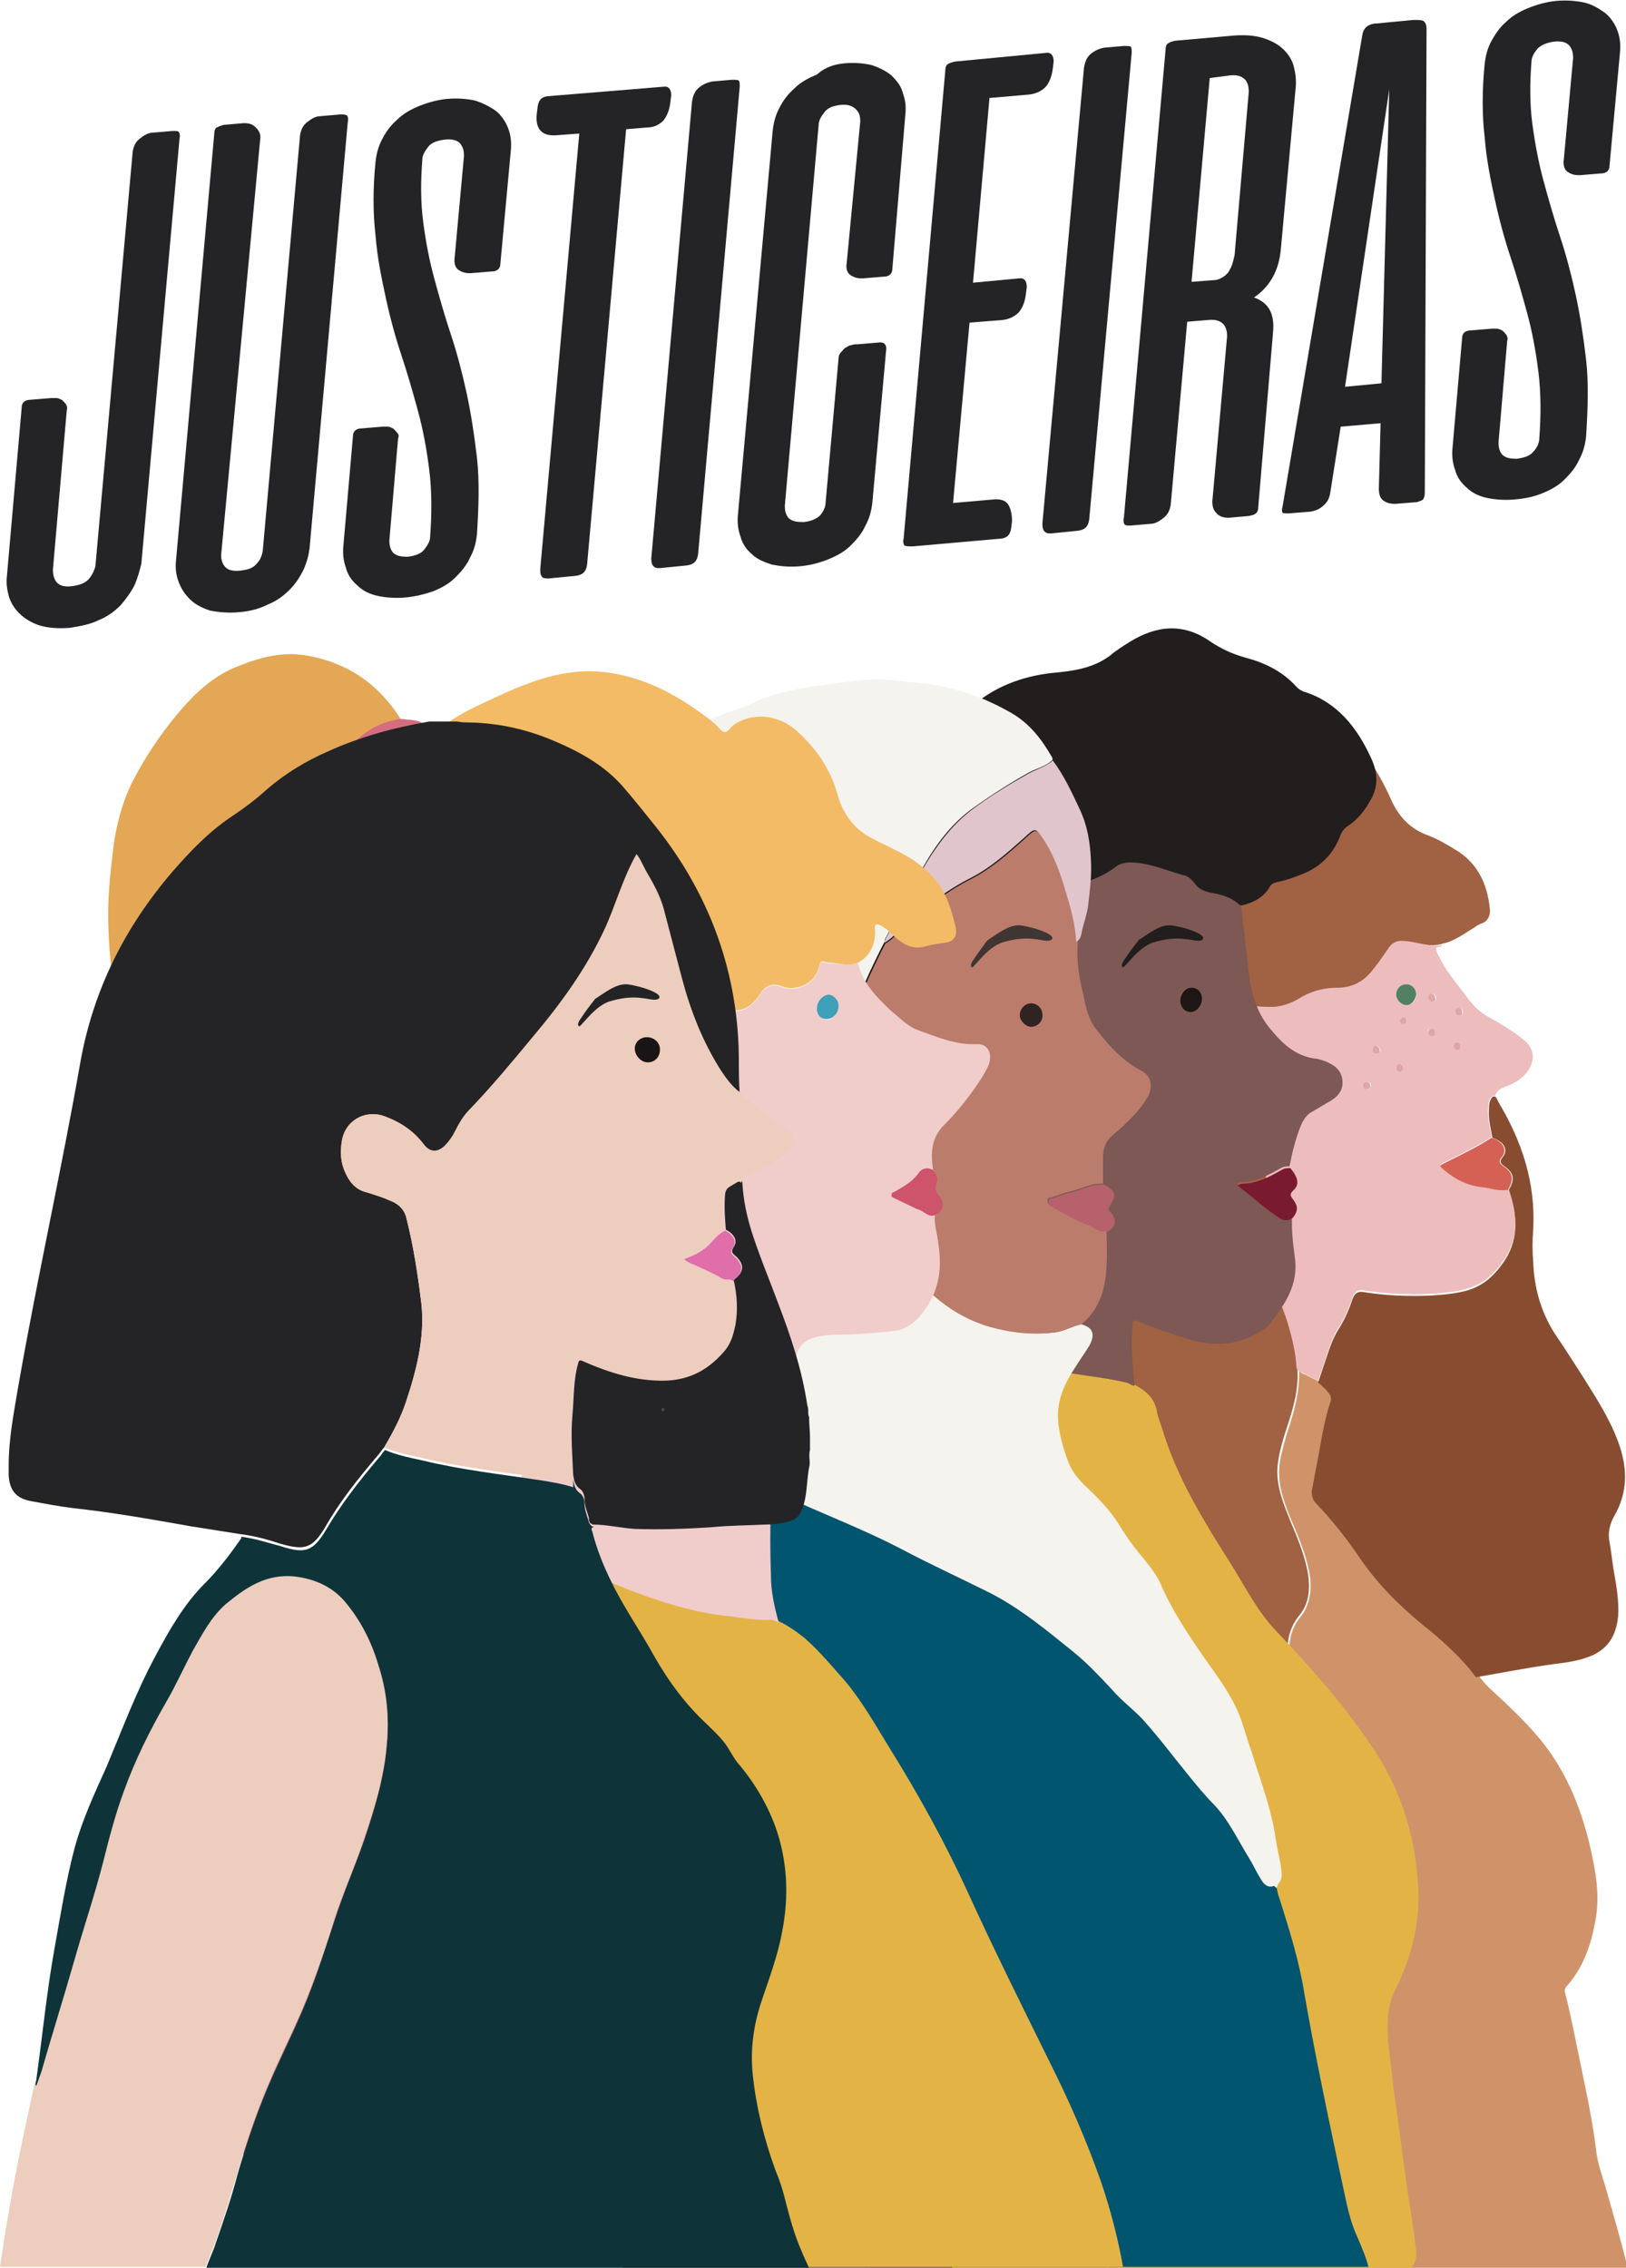 <svg xmlns="http://www.w3.org/2000/svg" xmlns:xlink="http://www.w3.org/1999/xlink" id="Layer_1" x="0px" y="0px" viewBox="0 0 187.5 261.5" style="enable-background:new 0 0 187.5 261.5;" xml:space="preserve">
<style type="text/css">
	.st0{fill:#A16143;}
	.st1{fill:#D09369;}
	.st2{fill:#DDA075;}
	.st3{fill:#884D31;}
	.st4{fill:#EDBCBD;}
	.st5{fill:#D4729B;}
	.st6{fill:#D37299;}
	.st7{fill:#D56155;}
	.st8{fill:#528162;}
	.st9{fill:#DFA4A7;}
	.st10{fill:#DEA5A6;}
	.st11{fill:#DFA6A7;}
	.st12{fill:#DFA7A8;}
	.st13{fill:#E3B445;}
	.st14{fill:#7D5854;}
	.st15{fill:#211E1D;}
	.st16{fill:#D79A4E;}
	.st17{fill:#7A1A30;}
	.st18{fill:#E19AAA;}
	.st19{fill:#947170;}
	.st20{fill:#1D1615;}
	.st21{fill:#02556F;}
	.st22{fill:#F4F3EE;}
	.st23{fill:#BB7C6C;}
	.st24{fill:#E1C5CD;}
	.st25{fill:#B6616B;}
	.st26{fill:#302422;}
	.st27{fill:#3F3532;}
	.st28{fill:#F3BB66;}
	.st29{fill:#F0CCCB;}
	.st30{fill:#E3A756;}
	.st31{fill:#C47580;}
	.st32{fill:#D66C7F;}
	.st33{fill:#CE546B;}
	.st34{fill:#3EA0B9;}
	.st35{fill:#0E3439;}
	.st36{fill:#242426;}
	.st37{fill:#EDCDBD;}
	.st38{fill:#E06EAA;}
	.st39{fill:#44403F;}
	.st40{fill:#191516;}
</style>
<g>
	<g>
		<path class="st0" d="M162,108.6c-0.9-0.1-1.5,0.3-1.9,1c-0.7,1-1.3,1.9-2.1,2.8c-1,1.1-2.3,1.6-3.7,1.6c-1.4,0-2.7,0.3-4,1    c-1.1,0.7-2.3,1.2-3.5,1.2c-0.7,0-1.4,0-2.1-0.1c-0.5-0.1-0.5,0.1-0.6,0.5c-0.7,3.6-0.8,7.2,0.4,10.8c0.9,2.8,1.4,5.7,1.6,8.6    c0.1,1.9-0.1,3.7-0.7,5.4c-0.5,1.6-0.3,3.1,0.4,4.6c1,2.2,2.1,4.4,2.8,6.7c0.5,1.7,0.9,3.3,1,5.1l0,0c0.2,2.6-0.6,5-1.4,7.4    c-0.4,1.3-0.8,2.7-0.9,4.1c-0.1,2.2,0.7,4.1,1.5,6.1c0.8,1.9,1.6,3.8,2,5.9c0.3,1.8,0.2,3.6-1,5c-1.5,1.9-1.5,3.9-1.1,6    c0.2,0.9,0.4,1.7,0.2,2.6c-0.3,1.9-1.6,3-3.4,2.7c-1.1-0.2-2.1-0.4-3.1-0.9c-0.8-0.4-1.6-0.5-2.5-0.6c-1.5-0.3-2.9-0.9-4.3-1.7    c-0.4-0.2-0.8-0.4-1.2-0.1c-2.8,0.9-5.5,0.4-8.1-0.7c-1.9-0.8-3.9-1.1-5.8-1.1c-1.6,0-3.2,0.4-4.8,0.8l0,0c-0.7,0.1-1.3,0.2-2,0.3    v0c-4.7,0.8-8.9-0.2-12.8-3.1c-1.4-1-2.8-2-4.2-3c-2.3-1.6-4.8-2.3-7.5-2c-1.1,0.1-2.2,0.2-3.3,0.2c-1.6,0-2.7-1-2.9-2.6    c-0.4-2.9,0-5.6,1.2-8.2c0.8-1.8,2-3.4,3.2-4.9c1.2-1.6,1.7-3.5,1.8-5.5c0-1.8,0.1-3.6,0.1-5.4c0.1-2.5,0.5-4.8,1.8-7    c0.9-1.6,2-3,3.2-4.4c2.5-2.9,4.7-5.9,5.7-9.7c0.8-2.8,1-5.7,1.3-8.7c0.3-3.7,1.4-7.1,3.8-10c1-1.1,2-2.2,3.1-3.2    c0.3-0.3,0.5-0.6,0.5-1c0.1-1.1,0.3-2.3,0.5-3.4c0.7-4,1.9-7.8,2.9-11.7c0.5-1.8,1.3-3.4,2.3-5c1.9-3,4.3-5.6,7.3-7.5    c3.8-2.6,7.5-5.5,12.2-6.3c3.2-0.6,6.4-1.2,9.7-1.4c2.9-0.1,5.5,0.5,8,1.7c2.8,1.3,4.7,3.7,6.4,6.3c1,1.5,1.8,3,2.5,4.6    c0.9,1.9,2.2,3.2,4.1,3.9c1.1,0.4,2.1,1,3.1,1.6c2.6,1.5,3.8,3.9,4.1,6.9c0.1,0.8-0.3,1.5-1,1.7c-0.2,0.1-0.5,0.2-0.7,0.4    c-1.2,0.7-2.3,1.6-3.7,1.9h0C164.9,109.3,163.5,108.7,162,108.6"></path>
		<path class="st1" d="M127.8,261.5c0.9-4,1-6.9,1.8-10.9c0.4-2.3,0.7-4.7,0.9-7.1c0.2-2.1,0.6-4.1,0.8-6.2c0.3-3,0.8-5.9,1.4-8.9    c0.2-0.8,0.3-1.6,0.6-2.3c0.8-2.5,1.4-5,2-7.5c0.6-2.5,0.9-5,1.1-7.6c0.2-2.8,0.4-5.5,0.3-8.3c-0.1-2.7-0.5-5.3-1.6-7.8    c-0.1-0.3-0.2-0.5-0.5-0.5c0.4-0.3,0.8-0.2,1.2,0.1c1.4,0.8,2.8,1.4,4.3,1.7c0.8,0.2,1.7,0.2,2.5,0.6c1,0.5,2,0.7,3.1,0.9    c1.8,0.3,3.1-0.7,3.4-2.7c0.2-0.9-0.1-1.8-0.2-2.6c-0.4-2.2-0.4-4.2,1.1-6c1.1-1.4,1.3-3.2,1-5c-0.4-2.1-1.2-4-2-5.9    c-0.8-1.9-1.6-3.9-1.5-6.1c0.1-1.4,0.5-2.7,0.9-4.1c0.8-2.4,1.5-4.8,1.4-7.4c0.1,0.4,0.4,0.5,0.7,0.6c0.6,0.3,1.2,0.6,1.8,0.9    c0.4,0.4,0.7,0.7,1.1,1.1c0.3,0.3,0.5,0.8,0.3,1.2c-0.8,2.4-1.2,4.9-1.6,7.4c-0.2,0.9-0.3,1.7-0.5,2.6c-0.1,0.7,0,1.2,0.5,1.7    c1.8,1.8,3.5,3.9,4.9,6.1c2.1,3,4.6,5.6,7.4,7.9c1.9,1.6,3.7,3.2,5.4,5.1c0.2,0.3,0.4,0.5,0.7,0.7l0,0c0.7,1,1.6,1.8,2.5,2.6    c2.1,2,4.2,4,5.9,6.5c2.2,3.2,3.6,6.9,4.5,10.8c0.6,2.7,1.1,5.4,0.6,8.2c-0.5,2.9-1.4,5.6-3.4,7.8c-0.2,0.3-0.2,0.5-0.1,0.8    c0.7,2.7,1.2,5.5,1.8,8.3c0.7,3.4,1.4,6.7,1.8,10.1c0.2,1.4,0.7,2.7,1.1,4.1c0.9,3.2,1.7,5.9,2.5,9.1H127.8    C127.9,261,127.7,262.1,127.8,261.5"></path>
		<path class="st2" d="M113,197.2c0.6-0.9,1.1-1.7,1.7-2.6c0.3-0.4,0.7-0.9,1.1-1.2v0v0c1.6-0.5,3.2-0.8,4.8-0.8c2,0,4,0.3,5.8,1.1    c2.6,1,5.3,1.5,8.1,0.7c0.3,0,0.4,0.3,0.5,0.5c1,2.5,1.5,5.1,1.6,7.8c0.1,2.8,0,5.5-0.3,8.3c-0.2,2.6-0.6,5.1-1.1,7.6    c-0.6,2.5-1.2,5-2,7.5c-0.2,0.8-0.4,1.6-0.6,2.3c-0.6,2.9-1.2,5.9-1.4,8.9c-0.2,2.1-0.6,4.1-0.8,6.2c-0.2,2.4-0.5,4.8-0.9,7.1    c-0.8,4-0.9,6.9-1.8,10.9c-0.1,0.6,0.1-0.6,0,0h-27.3c0-0.4,0,0.4,0,0c0.1-1.2-0.7-1-0.6-2.2c0.2-1.8,0.3-3.5,0.4-5.3    c0.2-1.1,0.4-2.1,0.6-3.2c0.4-3.1,0.9-6.2,1.2-9.3c0.2-2.1,0.4-4.2,0.6-6.3c0.1-1,0.3-2.1,0.4-3.1c0-0.3,0.1-0.6-0.1-0.9    c0-0.1,0-0.2,0-0.3c0.6-3.2,1.2-6.4,1.9-9.5c0.8-3.7,2.1-7.3,3-11c1.1-4.7,2.8-9.1,4.9-13.4C112.8,197.5,112.8,197.4,113,197.2"></path>
		<path class="st3" d="M169.5,192.5c-1.6-1.9-3.5-3.6-5.4-5.1c-2.8-2.3-5.3-4.8-7.4-7.9c-1.5-2.2-3.1-4.2-4.9-6.1    c-0.5-0.5-0.6-1.1-0.5-1.7c0.2-0.9,0.3-1.7,0.5-2.6c0.5-2.5,0.8-5,1.6-7.4c0.2-0.5,0-0.9-0.3-1.2c-0.3-0.4-0.7-0.7-1.1-1.1    c0.3-0.9,0.6-1.8,0.9-2.7c0.4-1.2,0.8-2.4,1.5-3.5c0.7-1.1,1.2-2.3,1.6-3.5c0.3-0.7,0.7-0.8,1.3-0.7c2.5,0.4,5,0.5,7.6,0.4    c1.4-0.1,2.9-0.2,4.3-0.6c1.7-0.5,2.9-1.5,4-3c2-2.7,1.8-5.5,0.8-8.4c0-0.1,0-0.3,0.1-0.4c0.6-1.1,0.4-1.8-0.6-2.5    c-0.4-0.3-0.7-0.5-0.2-1.1c0.5-0.6,0.3-1.4-0.4-1.8c-0.3-0.2-0.5-0.3-0.8-0.4c-0.2-1.1-0.5-2.2-0.4-3.3c0-0.4,0-0.7,0.2-1.1    c0.1-0.2,0.2-0.5,0.6-0.3c0.1,0.2,0.2,0.4,0.3,0.6c2.7,4.5,4.3,9.3,4,14.7c-0.1,1.2-0.1,2.5,0,3.7c0.1,3,0.9,5.8,2.5,8.3    c1.1,1.6,2.1,3.2,3.2,4.9c1.5,2.4,3,4.7,4,7.3c1.2,3.1,1.3,6-0.4,8.9c-0.5,0.9-0.7,1.9-0.5,2.9c0.2,1.1,0.3,2.2,0.5,3.4    c0.3,1.7,0.6,3.4,0.5,5.1c-0.2,2.1-1,3.6-2.8,4.5c-1.5,0.7-3.1,0.9-4.7,1.1c-3,0.4-5.9,1-8.9,1.5l0,0    C169.9,193,169.7,192.8,169.5,192.5"></path>
		<path class="st4" d="M172.4,126.4L172.4,126.4c0.2-0.7,0.7-0.9,1.2-1.1c1.1-0.4,2.1-1,2.7-2c0.8-1.3,0.5-2.5-0.6-3.4    c-1.2-1-2.6-1.8-4-2.6c-1.1-0.6-1.9-1.4-2.6-2.4c-1.1-1.5-2.3-2.8-3.1-4.5c-0.2-0.3-0.4-0.7-0.4-1.1c0.2-0.2,0.6,0,0.7-0.3h0    c-1.5,0.2-2.9-0.4-4.4-0.5c-0.9-0.1-1.5,0.3-1.9,1c-0.7,1-1.3,1.9-2.1,2.8c-1,1.1-2.3,1.6-3.7,1.6c-1.4,0-2.7,0.3-4,1    c-1.1,0.7-2.3,1.2-3.5,1.2c-0.7,0-1.4,0-2.1-0.1c-0.5-0.1-0.5,0.1-0.6,0.5c-0.7,3.6-0.8,7.2,0.4,10.8c0.9,2.8,1.4,5.7,1.6,8.6    c0.1,1.9-0.1,3.7-0.7,5.4c-0.5,1.6-0.3,3.1,0.4,4.6c1,2.2,2.1,4.4,2.8,6.7c0.5,1.7,0.9,3.3,1,5.1l0,0c0.1,0.4,0.4,0.5,0.7,0.6    c0.6,0.3,1.2,0.6,1.8,0.9c0.3-0.9,0.6-1.8,0.9-2.7c0.4-1.2,0.8-2.4,1.5-3.5c0.7-1.1,1.2-2.3,1.6-3.5c0.3-0.7,0.7-0.8,1.3-0.7    c2.5,0.4,5,0.5,7.6,0.4c1.4-0.1,2.9-0.2,4.3-0.6c1.7-0.5,2.9-1.5,4-3c2-2.7,1.8-5.5,0.8-8.4c-0.1,0-0.1-0.1-0.2-0.1    c-1,0.2-1.9-0.2-2.9-0.3c-1.7-0.2-3.1-0.9-4.4-2c-0.6-0.5-0.5-0.5,0.1-0.8c1.8-0.9,3.7-1.8,5.4-2.9c-0.2-1.1-0.5-2.2-0.4-3.3    c0-0.4,0-0.7,0.2-1.1C172,126.5,172.1,126.2,172.4,126.4 M165.6,115.1c0,0.3-0.2,0.4-0.4,0.4c-0.2,0-0.4-0.2-0.4-0.4    c0-0.3,0.1-0.5,0.4-0.5C165.4,114.6,165.6,114.8,165.6,115.1 M165.1,118.6c0.2,0,0.4,0.1,0.4,0.4c0,0.3-0.1,0.5-0.4,0.5    c-0.2,0-0.4-0.1-0.4-0.4C164.6,118.7,164.8,118.6,165.1,118.6 M163.3,114.7c0,0.7-0.5,1.2-1.1,1.2c-0.6,0-1.2-0.6-1.2-1.2    c0-0.7,0.5-1.2,1.2-1.2C162.8,113.5,163.3,114,163.3,114.7 M161.8,123.1c0,0.3-0.1,0.5-0.4,0.5c-0.2,0-0.4-0.1-0.4-0.4    c0-0.3,0.1-0.5,0.4-0.5C161.7,122.7,161.8,122.8,161.8,123.1 M161.4,117.7c0.1-0.2,0.2-0.4,0.4-0.4c0.3,0,0.4,0.2,0.4,0.5    c0,0.2-0.2,0.3-0.4,0.3C161.6,118.1,161.5,118,161.4,117.7 M159.2,121.1c0,0.3-0.2,0.4-0.4,0.4c-0.2,0-0.4-0.1-0.4-0.3    c0-0.3,0.1-0.6,0.3-0.6C159,120.6,159.1,120.8,159.2,121.1 M158.1,125.1c0,0.3-0.2,0.5-0.4,0.5c-0.3,0-0.4-0.2-0.4-0.4    c0-0.3,0.2-0.5,0.4-0.4C157.9,124.8,158.1,124.9,158.1,125.1 M152.9,123.1c0,0.3-0.1,0.4-0.4,0.5c-0.2-0.1-0.4-0.2-0.4-0.5    c0-0.3,0.2-0.4,0.4-0.4C152.7,122.7,152.9,122.8,152.9,123.1 M168,120.2c0.3,0,0.4,0.2,0.4,0.5c0,0.2-0.1,0.4-0.3,0.4    c-0.3,0-0.4-0.2-0.5-0.5C167.7,120.4,167.7,120.2,168,120.2 M168.7,116.7c0,0.3-0.2,0.4-0.5,0.4c-0.2,0-0.4-0.2-0.4-0.5    c0-0.3,0.2-0.4,0.4-0.4C168.5,116.2,168.7,116.4,168.7,116.7"></path>
		<path class="st5" d="M103,232.2c-0.1,1-0.3,2.1-0.4,3.1c-0.2,2.1-0.3,4.2-0.6,6.3c-0.4,3.1-0.8,6.2-1.2,9.3    c-0.1,1.1-0.4,2.1-0.6,3.2c0-0.3,0-0.6,0-0.9l0,0l0,0c-0.1-0.5,0.1-1.1,0.1-1.6c0.2-2,0.3-4,0.7-6c0.5-2.7,0.9-5.4,1-8.2    c0.1-2.1,0.3-4.1,0.8-6.1C103.2,231.6,103.1,231.9,103,232.2"></path>
		<path class="st6" d="M115.8,193.5L115.8,193.5c-0.4,0.3-0.8,0.7-1.1,1.2c-0.6,0.8-1.1,1.7-1.7,2.6c-0.1,0.2-0.2,0.3-0.3,0    c0.3-1.1,0.9-2.2,1.1-3.3v0C114.5,193.7,115.1,193.6,115.8,193.5"></path>
		<path class="st7" d="M173.8,137.2c-1,0.2-1.9-0.2-2.9-0.3c-1.7-0.2-3.1-0.9-4.4-2c-0.6-0.5-0.5-0.5,0.1-0.8    c1.8-0.9,3.7-1.8,5.4-2.9c0.3,0.1,0.6,0.2,0.8,0.4c0.7,0.4,0.9,1.2,0.4,1.8c-0.5,0.6-0.2,0.8,0.2,1.1c1,0.7,1.2,1.4,0.6,2.5    c-0.1,0.1-0.1,0.3-0.1,0.4C173.9,137.3,173.9,137.2,173.8,137.2"></path>
		<path class="st8" d="M162.2,115.9c-0.6,0-1.2-0.6-1.2-1.2c0-0.7,0.5-1.2,1.2-1.2c0.6,0,1.1,0.5,1.1,1.2    C163.2,115.3,162.8,115.9,162.2,115.9"></path>
		<path class="st9" d="M161.4,123.6c-0.2,0-0.4-0.1-0.4-0.4c0-0.3,0.1-0.5,0.4-0.5c0.2,0,0.4,0.1,0.4,0.4    C161.8,123.4,161.7,123.6,161.4,123.6"></path>
		<path class="st10" d="M165.5,119c0,0.3-0.1,0.5-0.4,0.5c-0.2,0-0.4-0.1-0.4-0.4c0-0.3,0.1-0.5,0.4-0.5    C165.3,118.6,165.5,118.7,165.5,119"></path>
		<path class="st11" d="M168.2,117.1c-0.2,0-0.4-0.2-0.4-0.5c0-0.3,0.2-0.4,0.4-0.4c0.3,0,0.4,0.2,0.4,0.5    C168.7,117,168.5,117.1,168.2,117.1"></path>
		<path class="st12" d="M165.1,115.5c-0.2,0-0.4-0.2-0.4-0.4c0-0.3,0.1-0.5,0.4-0.5c0.2,0,0.4,0.2,0.4,0.5    C165.6,115.4,165.4,115.5,165.1,115.5"></path>
		<path class="st11" d="M158.7,121.5c-0.2,0-0.4-0.1-0.4-0.3c0-0.3,0.1-0.6,0.3-0.6c0.3,0,0.5,0.2,0.5,0.5    C159.2,121.4,159,121.5,158.7,121.5"></path>
		<path class="st11" d="M152.6,123.6c-0.2-0.1-0.4-0.2-0.4-0.5c0-0.3,0.2-0.4,0.4-0.4c0.2,0,0.4,0.1,0.4,0.4    C152.9,123.3,152.8,123.5,152.6,123.6"></path>
		<path class="st11" d="M157.6,125.6c-0.3,0-0.4-0.2-0.4-0.4c0-0.3,0.2-0.5,0.4-0.4c0.2,0,0.4,0.1,0.4,0.3    C158.1,125.4,157.9,125.6,157.6,125.6"></path>
		<path class="st9" d="M168.4,120.7c0,0.2-0.1,0.4-0.3,0.4c-0.3,0-0.4-0.2-0.5-0.5c0.1-0.2,0.1-0.4,0.4-0.4    C168.3,120.2,168.4,120.4,168.4,120.7"></path>
		<path class="st10" d="M161.4,117.7c0.1-0.2,0.2-0.4,0.4-0.4c0.3,0,0.4,0.2,0.4,0.5c0,0.2-0.2,0.3-0.4,0.3    C161.6,118.1,161.5,118,161.4,117.7"></path>
		<path class="st13" d="M109.8,261.5h52.9c0.5-0.5,0.7-1.2,0.6-1.9c-0.3-2.8-0.8-5.6-1.2-8.4c-0.3-2.2-0.6-4.5-0.9-6.7    c-0.3-2.1-0.6-4.2-0.8-6.3c-0.3-2.2-0.6-4.4-0.2-6.7c0.2-1.3,0.9-2.4,1.4-3.6c1.5-3.5,2.2-7.1,1.9-10.9    c-0.4-5.7-2.1-10.9-5.3-15.6c-3.3-4.9-7.2-9.3-11.2-13.5c-1.6-1.7-2.8-3.8-4-5.8c-1.2-2.1-2.6-4.1-3.8-6.2    c-2.1-3.5-4-7.2-5.2-11.2c-0.2-0.7-0.5-1.3-0.6-2c-0.3-1.6-1.4-2.4-2.7-3.1c-0.2,0-0.3-0.1-0.5-0.1c-2.4-0.6-4.7-0.8-7.1-1.2    c-2.1-0.3-4.2-0.6-6.3-0.5c-2,0.1-4,0.1-5.9,0.1c-0.2,0-0.5,0-0.7,0.1c-0.5,0.2-0.6-0.1-0.7-0.5c0,0.5-0.2,0.7-0.6,0.7    c-1.7-0.1-1.9,1-1.7,2.2c0.8,4.1-0.4,7.6-2.3,11c-1.2,2.1-2.3,4.2-3.8,6.1c-1.2,1.5-2.6,2.9-4,4.3c-2.5,2.4-4.7,4.9-6.2,8.1    c-0.8,1.8-1.9,3.6-2.8,5.4c-1,1.9-1.7,4-2.2,6.1l0,0l0,0c0,0.2-0.1,0.5,0.2,0.6v0l0,0c0.2-0.4,0.5-0.9,0.7-1.3    c1.6-3.4,4-6.2,6.4-8.8c1.4-1.5,3-2.1,4.9-1.4c0.2,0.1,0.4,0.1,0.6,0.1c1.7,0.2,3.3,0.8,4.5,2.3c2.4,2.8,3.8,6.1,4.8,9.6    c1.2,4.5,1.6,9.1,1.7,13.7c0.1,3.8-0.2,7.6-0.2,11.5c-0.1,5.9,0,11.8,0,17.8c0,2.3,0,4.6,0.6,6.8c0.1,0.2,0,0.5,0,0.7    c-0.1,1-0.2,2-0.2,3c-0.1,1.5,0,2.9,0,4.3C109.8,260.7,109.8,261.1,109.8,261.5"></path>
		<path class="st14" d="M86,202L86,202c0.2-0.4,0.5-0.9,0.7-1.3c1.6-3.4,4-6.2,6.4-8.8c1.4-1.5,3-2.1,4.9-1.4    c0.2,0.1,0.4,0.1,0.6,0.1c1.7,0.2,3.3,0.8,4.5,2.3c2.4,2.8,3.8,6.1,4.8,9.6c1.2,4.5,1.6,9.1,1.7,13.7c0.1,3.8-0.2,7.6-0.2,11.5    c-0.1,5.9,0,11.8,0,17.8c0,2.3,0,4.6,0.6,6.8c0.1,0.2,0,0.5,0,0.7c-0.1,1-0.2,2-0.2,3c-0.1,1.5,0,2.9,0,4.3c0,0.4,0,0.9,0,1.3h-38    c-0.2-1.9-0.1-3.7,0.4-5.6c0.4-1.3,0.6-2.8,0.6-4.2c0-3.2,0.3-6.4,0.8-9.5c1.7-9.5,3.9-18.9,6.9-28.1c1.3-4,2.9-7.8,4.7-11.5    l0.3,0.3C85.8,202.6,85.9,202.3,86,202"></path>
		<path class="st14" d="M130.8,159.8L130.8,159.8c-0.1-1.7-0.3-3.3-0.3-5c0-0.7,0.1-1.4,0.1-2.1c0-0.5,0.2-0.5,0.5-0.4    c1.9,0.8,3.9,1.5,5.9,2.1c3.1,1,6,0.7,8.7-1.1c0.2-0.1,0.5-0.3,0.6-0.5c1.8-2.3,3.5-4.6,3-7.9c-0.2-1.5-0.4-3.1-0.3-4.7    c-0.5,0.5-1,0.5-1.5,0.1c-1.7-1.1-3.2-2.5-4.9-3.8c0.2-0.1,0.4-0.2,0.5-0.2c1.7,0,3.2-0.8,4.6-1.6c0.3-0.2,0.6-0.2,1-0.2    c0.3-1.6,0.7-3.2,1.3-4.7c0.3-0.7,0.7-1.3,1.3-1.6c0.7-0.4,1.5-0.9,2.2-1.3c0.8-0.5,1.4-1.2,1.3-2.3c-0.1-1.1-0.8-1.7-1.7-2.1    c-0.4-0.2-0.8-0.3-1.2-0.4c-2.2-0.2-3.8-1.5-5.2-3.2c-1.7-1.9-2.4-4.2-2.7-6.7c-0.3-2.6-0.6-5.3-0.9-7.9h0c-0.1,0-0.2,0-0.3-0.1    c-1-0.9-2.3-1.2-3.5-1.6c-0.6-0.2-1.2-0.4-1.6-1c-0.3-0.5-0.8-0.8-1.4-1c-1.7-0.5-3.4-1.2-5.2-1.4c-1-0.1-1.9-0.1-2.6,0.5    c-1.6,1.3-3.5,1.8-5.4,2.3c-1.3,0.4-2.5,1.1-3.2,2.3c-1.7,2.7-3,5.6-4.7,8.3c-0.9,1.5-1.7,3.1-2,4.8c-0.3,1.9-0.7,3.8-0.8,5.7    c0,0.7-0.2,1.4-0.3,2c-0.1,0.3-0.2,0.6-0.6,0.7c-0.3,0-0.5,0-0.6-0.3c-0.2-0.4-0.4-0.7-0.5-1.2c-0.3-1.3-0.5-2.6-0.6-3.9    c-0.1-0.9-0.1-1.9-0.6-2.7c-1.2-2-3.8-2.7-5.8-1.4c-0.6,0.4-1,1-1.5,1.5c-1.6,1.6-1.8,3.6-1.5,5.7c0.4,2.4,1.8,4.4,3,6.6    c0.2,0.3,0.3,0.7,0.6,0.9c1,0.2,1.7,0.9,2.5,1.4c0.1,0.1,0,0.2-0.1,0.2c0.3,0.4,0.6,0.5,1,0.7c1.1,0.6,1.9,1.6,2.4,2.7    c0.9,2.2,1.2,4.6,1.6,6.9c0.1,0.6,0.3,1.3,0.1,2c-0.2,0.4-0.2,0.9-0.2,1.4c0,0.9,0.2,1.8-0.3,2.6c2.2-0.4,4.1-1.3,5.4-3.4    c0.8-1.4,1-2.9,0.9-4.4c-0.1-2.9-1.4-5.3-3.4-7.2c-1.2-1.2-2.7-1.7-4.3-1.8c-0.6-0.1-1-0.5-1-1.1c0-0.6,0.4-1,1-1    c0.4,0,0.8,0,1.2,0.1c3.8,0.8,6.3,3.4,7.8,7c0.7,1.7,0.8,3.6,0.8,5.5c-0.1,3.1-1.5,5.5-3.9,7.1c-1.7,1.2-3.8,1.7-5.9,1.9    c-0.3,0-0.5,0-0.6,0.4c0.2,1.8,0.2,3.6,0.2,5.4c0.1,0.4,0.2,0.7,0.7,0.5c0.2-0.1,0.5-0.1,0.7-0.1c2,0,4,0,5.9-0.1    c2.1-0.1,4.2,0.2,6.3,0.5c2.4,0.4,4.8,0.7,7.1,1.2C130.5,159.7,130.6,159.8,130.8,159.8 M136.1,115.3c0-0.8,0.5-1.4,1.2-1.4    c0.7,0,1.2,0.5,1.2,1.3c0,0.7-0.6,1.5-1.3,1.5C136.6,116.6,136.1,116,136.1,115.3"></path>
		<path class="st15" d="M142.9,104.3c0.1,0.1,0.2,0.1,0.3,0.1h0c1.3-0.3,2.5-0.9,3.2-2.1c0.2-0.4,0.5-0.5,0.9-0.6    c1.1-0.2,2.1-0.6,3.1-1c1.9-0.8,3.3-2.2,4.1-4.2c0.2-0.6,0.5-1,1-1.3c1-0.7,1.8-1.6,2.4-2.7c1.1-1.7,1-3.4,0.2-5.1    c-1.6-3.5-3.9-6.4-7.6-7.6c-0.4-0.1-0.7-0.3-1-0.6c-1.6-1.8-3.7-2.8-6-3.4c-1.4-0.4-2.7-1-3.9-1.8c-3.1-2.2-6.2-1.9-9.3,0    c-0.8,0.5-1.6,1-2.3,1.6c-2,1.5-4.4,1.8-6.7,2c-3.5,0.4-6.7,1.6-9.4,4c-0.2,0.2-0.5,0.3-0.7,0.4c-4.3,1.4-8.2,3.5-11.1,7.3    c-0.2,0.3-0.5,0.5-0.8,0.7c-3.1,2.1-5,5.2-6,9c-0.5,1.7-0.6,3.4-0.6,5.2c-0.1,2.7-0.5,5.3-1.2,7.9c-0.8,2.7-0.9,5.4-0.2,8.2    c0.9,3.9,2.3,7.5,4,11c0.5,1,1.2,1.9,1.9,2.7c0.9,1.1,1.7,2.1,2.6,3.2c0.2-0.2,0.2-0.4,0.3-0.6c0.9-2,1.7-4,3.7-5    c0.1-0.1,0.2-0.2,0.3-0.3c-0.3-0.2-0.4-0.6-0.6-0.9c-1.1-2.1-2.5-4.1-3-6.6c-0.4-2.1-0.1-4.1,1.5-5.7c0.5-0.5,0.9-1.1,1.5-1.5    c2-1.3,4.6-0.6,5.8,1.4c0.5,0.8,0.5,1.8,0.6,2.7c0.2,1.3,0.3,2.6,0.6,3.9c0.1,0.4,0.4,0.8,0.5,1.2c0.1,0.3,0.4,0.3,0.6,0.3    c0.4-0.1,0.5-0.4,0.6-0.7c0.1-0.7,0.3-1.4,0.3-2c0-1.9,0.4-3.8,0.8-5.7c0.3-1.8,1-3.4,2-4.8c1.7-2.7,3-5.6,4.7-8.3    c0.7-1.2,1.9-2,3.2-2.3c1.9-0.5,3.8-1.1,5.4-2.3c0.7-0.6,1.7-0.6,2.6-0.5c1.8,0.2,3.4,0.9,5.2,1.4c0.6,0.1,1,0.5,1.4,1    c0.4,0.6,1,0.8,1.6,1C140.7,103.1,141.9,103.4,142.9,104.3"></path>
		<path class="st16" d="M100.2,136.6c0.9-2,1.7-4,3.7-5c0.1-0.1,0.2-0.2,0.3-0.3c1,0.2,1.7,0.9,2.5,1.4c0.1,0.1,0,0.2-0.1,0.2    c-0.9,0.1-1.7,0.6-2.3,1.2c-1.4,1.4-2.2,3.2-2.5,5.2c0,0.1,0.1,0.1,0.1,0.2c-0.2,1.6,0,3.1,0.6,4.6c1.1,2.9,3.2,4.4,6,5    c0.1,0.1,0.2,0.1,0.3,0.2c0.8,0.2,1.6,0,2.5-0.2c2.2-0.4,4.1-1.3,5.4-3.4c0.8-1.4,1-2.9,0.9-4.4c-0.1-2.9-1.4-5.3-3.4-7.2    c-1.2-1.2-2.7-1.7-4.3-1.8c-0.6-0.1-1-0.5-1-1.1c0-0.6,0.4-1,1-1c0.4,0,0.8,0,1.2,0.1c3.8,0.8,6.3,3.4,7.8,7    c0.7,1.7,0.8,3.6,0.8,5.5c-0.1,3.1-1.5,5.5-3.9,7.1c-1.7,1.2-3.8,1.7-5.9,1.9c-0.3,0-0.5,0-0.6,0.4c-0.1-0.2-0.2-0.4-0.5-0.4    c-1.7,0-3.2-0.8-4.7-1.8c-3.3-2.3-4.8-5.6-4.8-9.7c0-1.1,0.3-2.1,0.5-3.1C100.1,137,100.1,136.8,100.2,136.6"></path>
		<path class="st17" d="M147.6,140.5c-1.7-1.1-3.2-2.5-4.9-3.8c0.2-0.1,0.4-0.2,0.5-0.2c1.7,0,3.2-0.8,4.6-1.6    c0.3-0.2,0.6-0.2,1-0.2c0.9,1.1,1.1,1.9,0.3,2.6c-0.4,0.4-0.3,0.6,0,1c0.6,0.8,0.6,1.3,0,2.1C148.6,140.8,148.1,140.8,147.6,140.5    "></path>
		<path class="st18" d="M86,202L86,202c-0.1,0.3-0.2,0.6-0.4,0.8c-0.1-0.2,0.1-0.5,0-0.7c0-0.3,0.1-0.5,0.3-0.7l0,0    C85.9,201.6,85.8,201.9,86,202"></path>
		<path class="st19" d="M85.6,202.8l-0.3-0.3c0-0.2,0.1-0.3,0.3-0.4C85.8,202.4,85.5,202.6,85.6,202.8"></path>
		<path class="st15" d="M108.8,149.3c-0.1,0-0.2-0.1-0.3-0.2c-0.2-0.2-0.2-0.4-0.3-0.7c-1-3.1-2.5-5.7-5-7.7c-0.4-0.4-1-0.7-1.3-1.2    c0-0.1-0.1-0.1-0.1-0.2c0.3-2,1.1-3.8,2.5-5.2c0.6-0.6,1.4-1.1,2.3-1.2c0.3,0.4,0.6,0.5,1,0.7c1.1,0.6,1.9,1.6,2.4,2.7    c0.9,2.2,1.2,4.6,1.6,6.9c0.1,0.6,0.3,1.3,0.1,2c-0.2,0.4-0.2,0.9-0.2,1.4c0,0.9,0.2,1.8-0.3,2.6    C110.4,149.4,109.6,149.5,108.8,149.3"></path>
		<path class="st20" d="M137.4,113.9c0.7,0,1.2,0.5,1.2,1.3c0,0.7-0.6,1.5-1.3,1.5c-0.7,0-1.2-0.6-1.2-1.4    C136.2,114.5,136.7,113.9,137.4,113.9"></path>
		<path class="st15" d="M130.7,109.2c-0.4,0.5-0.8,1.1-1.2,1.7c-0.1,0.2-0.2,0.4-0.1,0.6c0.1,0.1,0.2,0,0.3-0.1    c1-1.1,1.9-2.2,3.2-2.7c1.3-0.4,2.6-0.6,3.9-0.4c0.4,0,1.6,0.4,1.9,0c0.5-0.7-3.3-1.7-4-1.6c-1.2,0.1-2.3,1-3.4,1.7    C131.2,108.6,130.9,108.9,130.7,109.2"></path>
		<path class="st21" d="M41.5,258.2c0.8-6.4,1.8-12.8,3.5-19.1c1.4-5.4,2.8-10.9,4.5-16.2c1.5-4.4,3.2-8.8,4.8-13.2    c1.6-4.4,3.3-8.8,5.8-12.8c1.8-2.9,3.8-5.7,5-9.1c0-0.1,0.1-0.2,0.2-0.4c1.7-2.7,3.3-5.5,4.9-8.4c2.2-4,5-7.6,6.8-11.8    c0.1-0.1,0.2-0.1,0.4,0c2.4,0.7,4.6,1.6,6.8,2.7c1.8,0.9,3.8,1.3,5.6,2.2c4.7,2.3,9.5,4.1,14.1,6.4c3.4,1.8,6.9,3.3,10.3,5.1    c3.5,1.8,6.5,4.4,9.6,6.8c1.6,1.3,3,2.7,4.4,4.3c1.1,1.2,2.4,2.2,3.6,3.5c1.9,2.1,3.6,4.4,5.4,6.6c0.9,1.1,1.8,2.2,2.8,3.2    c1.7,1.7,2.7,4,4,6.1c0.5,0.8,0.9,1.7,1.4,2.5c0.3,0.6,0.7,1,1.4,0.8c0.2-0.1,0.2,0.2,0.4,0.2c0.1,0.5,0.2,1,0.4,1.5    c1.1,3.5,2.2,7,2.8,10.7c1.3,7.5,2.9,15,4.5,22.5c0.4,1.9,0.8,3.9,1.6,5.6c0.5,1.2,1,2.3,1.3,3.5H41    C41.2,260.4,41.4,259.3,41.5,258.2"></path>
		<path class="st22" d="M146.8,217.5c-0.7,0.2-1.1-0.3-1.4-0.8c-0.5-0.8-0.9-1.7-1.4-2.5c-1.3-2.1-2.3-4.3-4-6.1    c-1-1-1.9-2.1-2.8-3.2c-1.8-2.2-3.5-4.5-5.4-6.6c-1.1-1.2-2.5-2.2-3.6-3.5c-1.4-1.5-2.8-3-4.4-4.3c-3.1-2.5-6.1-5-9.6-6.8    c-3.4-1.7-6.9-3.3-10.3-5.1c-4.6-2.4-9.5-4.2-14.1-6.4c-1.8-0.9-3.8-1.3-5.6-2.2c-2.2-1.1-4.5-2-6.8-2.7c-0.1,0-0.3,0-0.4,0    c0-0.1-0.1-0.2-0.2-0.3c-1.1-0.6-2.1-1.4-3.1-2.1c-1.5-1.1-3-2.3-4.2-3.8c-1.9-2.4-3.7-4.8-5.5-7.3c-0.8-1.2-1.7-2.5-2.3-3.9    c-0.8-1.9-1.3-4-1.9-6c-0.6-2-1.1-4.1-1.1-6.2c0-2.5-0.2-5,0.2-7.6c0.3-2.3,0.3-4.7,0.4-7.1c0.1-1.5,0.1-3.1,0.3-4.6    c0.3-3,0.7-5.9,1.3-8.8c1.1-5,2.8-9.7,5.5-14.1c2.1-3.5,4.8-6.5,8.1-8.6c3.3-2.1,6.8-3.9,10.5-5.1c1-0.3,1.9-0.8,2.9-1.2    c2.3-0.9,4.6-1.3,7-1.6c2.5-0.3,4.9-0.8,7.5-0.6c1.8,0.2,3.6,0.3,5.4,0.6c3.1,0.5,6,1.6,8.8,3.2c2.1,1.2,3.5,3,4.7,5.1    c0.1,0.1,0,0.2,0.1,0.3c-0.8,0.8-1.9,1-2.8,1.5c-2.3,1.3-4.5,2.7-6.7,4.3c-2.9,2.2-4.7,5.1-6.4,8.3c-1.2,2.2-2.3,4.5-3.5,6.7    c0,0.1,0,0.1,0,0.2c-1.2,2.3-2.3,4.7-3.3,7.1c-1.3,3-2,6.1-2.6,9.3c-0.3,1.5-0.1,3,0.1,4.4c0.3,2.3,0.8,4.6,1.2,6.9    c0.2,0.9,0.7,1.6,1.1,2.3c2.2,3.9,5.3,7,8.4,10c2.1,2,4.4,3.4,7.1,4.2c2.6,0.8,5.2,1.2,7.9,0.8c1-0.2,1.8-0.7,2.8-0.9l0,0    c1.4,0.4,1.6,1.2,0.9,2.5c-0.5,0.8-1,1.5-1.5,2.3c-1.2,1.8-2.2,3.7-2.1,6.1c0.1,1.7,0.6,3.4,1.2,5c0.4,1,1,1.8,1.8,2.6    c1.5,1.4,3,2.9,4.1,4.7c0.9,1.5,1.9,2.8,3,4.1c0.7,0.9,1.4,1.8,1.8,2.8c1.5,3.4,3.6,6.4,5.7,9.4c1.3,1.8,2.6,3.7,3.4,5.8    c0.5,1.3,0.8,2.6,1.3,3.9c1,3.3,2.3,6.6,2.8,10.1c0.2,1.4,0.6,2.7,0.7,4.1c0,0.4-0.1,0.8-0.3,1c-0.2,0.2-0.2,0.4-0.3,0.6    C147,217.6,147,217.4,146.8,217.5"></path>
		<path class="st23" d="M121.9,153.6c1-0.2,1.8-0.7,2.8-0.9h0c2.1-1.7,2.8-4.1,2.9-6.8c0.1-1.4,0-2.7,0-4.1l0,0    c-0.5,0.2-1,0.1-1.4-0.2c-0.3-0.2-0.5-0.3-0.8-0.4c-1.5-0.6-2.9-1.4-4.3-2.2c-0.2-0.1-0.3-0.3-0.3-0.6c0-0.3,0.2-0.3,0.4-0.3    c0.7-0.2,1.5-0.6,2.2-0.7c1.3-0.3,2.4-1,3.8-0.9c0-1,0-2.1,0-3.1c0-1,0.3-1.8,1.1-2.5c1.3-1.1,2.6-2.3,3.6-3.7    c0.2-0.3,0.3-0.5,0.5-0.8c0.6-1.3,0.3-2.4-0.9-3c-2.1-1.1-3.6-2.8-5-4.6c-1-1.2-1.3-2.7-1.6-4.2c-0.5-2-0.8-4-0.6-6l0,0    c-0.2-2.1-0.8-4-1.4-6c-0.6-2-1.3-3.9-2.4-5.6c-1-1.5-1-1.5-2.3-0.3c-1.9,1.7-3.8,3.4-6.1,4.6c-2.8,1.4-5.2,3.3-7.6,5.4    c-0.8,0.7-1.5,1.6-2.4,2.1c-1.2,2.3-2.3,4.7-3.3,7.1c-1.3,3-2,6.1-2.6,9.3c-0.3,1.5-0.1,3,0.1,4.4c0.3,2.3,0.8,4.6,1.2,6.9    c0.2,0.9,0.7,1.6,1.1,2.3c2.2,3.9,5.3,7,8.4,10c2.1,2,4.4,3.4,7.1,4.2C116.6,153.7,119.2,154,121.9,153.6 M120.2,117    c0,0.7-0.6,1.4-1.3,1.4c-0.6,0-1.3-0.7-1.3-1.3c0-0.8,0.6-1.4,1.3-1.4C119.7,115.7,120.2,116.3,120.2,117"></path>
		<path class="st24" d="M122.8,102.5c-0.6-2-1.3-3.9-2.4-5.6c-1-1.5-1-1.5-2.3-0.3c-1.9,1.7-3.8,3.4-6.1,4.6    c-2.8,1.4-5.2,3.3-7.6,5.4c-0.8,0.7-1.5,1.6-2.4,2.1c0-0.1,0-0.1,0-0.2c1.2-2.2,2.3-4.5,3.5-6.7c1.7-3.1,3.6-6.1,6.4-8.3    c2.1-1.6,4.4-3,6.7-4.3c0.9-0.5,2-0.8,2.8-1.5c1.3,1.7,2.2,3.7,3.1,5.6c0.9,1.9,1.2,3.8,1.3,5.9c0.1,1.7-0.1,3.3-0.3,5    c-0.1,1.2-0.6,2.3-0.8,3.5c-0.1,0.4-0.2,0.7-0.6,0.9l0,0C124,106.5,123.4,104.5,122.8,102.5"></path>
		<path class="st25" d="M126.3,141.7c-0.3-0.2-0.5-0.3-0.8-0.4c-1.5-0.6-2.9-1.4-4.3-2.2c-0.2-0.1-0.3-0.3-0.3-0.6    c0-0.3,0.2-0.3,0.4-0.3c0.7-0.2,1.5-0.6,2.2-0.7c1.3-0.3,2.4-1,3.8-0.9c1.4,0.7,1.5,1.3,0.6,2.6c-0.2,0.3,0,0.4,0.2,0.6    c0.7,0.9,0.6,1.6-0.3,2.2C127.1,142,126.7,142,126.3,141.7"></path>
		<path class="st26" d="M118.9,118.4c-0.6,0-1.3-0.7-1.3-1.3c0-0.8,0.6-1.4,1.3-1.4c0.7,0,1.3,0.6,1.3,1.3    C120.3,117.8,119.6,118.4,118.9,118.4"></path>
		<path class="st27" d="M113.3,109.2c-0.4,0.5-0.8,1.1-1.2,1.7c-0.1,0.2-0.2,0.4-0.1,0.6c0.1,0.1,0.2,0,0.3-0.1    c1-1.1,1.9-2.2,3.2-2.7c1.3-0.4,2.6-0.6,3.9-0.4c0.4,0,1.6,0.4,1.9,0c0.5-0.7-3.3-1.7-4-1.6c-1.2,0.1-2.3,1-3.4,1.7    C113.7,108.6,113.5,108.9,113.3,109.2"></path>
		<path class="st13" d="M44.3,254.9c0.2-1.6,0.3-3.3,0.5-4.9c0.3-0.2,0.5-0.1,0.8-0.1c1.7,0,3.5,0,5.2-0.4c1.3-0.3,2.2-1,2.6-2.4    c1-3.5,2-7.1,2.8-10.7c0.5-2.4,1.1-4.8,1.5-7.2c0.1-0.5,0.2-1.1,0.2-1.6c0-2.9,0.3-5.9,0.1-8.8c-0.2-3.1,0-6.2-0.1-9.4    c-0.2-3.7-0.3-7.4-1.3-11.1c-0.8-2.8-2.1-5.2-4.5-6.8c-1.5-1-3.2-1.3-4.8-0.7c-1,0.3-2.1,0.2-3,0.7c-0.2,0.1-0.3,0.4-0.6,0.1    c0.7-1.3,1.6-2.5,2.6-3.6c1.2-1.3,2.7-2.2,3.8-3.5c2.3-2.6,4.6-5.2,6.7-7.9c0.2-0.2,0.3-0.4,0.6-0.5l0,0c0.5-0.1,1,0.1,1.5,0.4    c4.5,2.1,8.7,4.6,13.3,6.4c3.9,1.5,7.9,2.8,12.1,3.2c1.4,0.2,2.8,0.4,4.2,0.4c0.4,0,0.8,0.2,1.2,0.4c1.1,0.5,2.1,1.2,3.1,2    c1.7,1.5,3.2,3.3,4.7,5c2,2.4,3.5,5.1,5.1,7.7c3.3,5.3,6.4,10.9,9,16.6c3.1,6.8,6.4,13.4,9.7,20.1c2.1,4.2,4,8.6,5.6,13.1    c1.1,3.2,2,6.6,2.6,10H43.2C43.6,259.3,44,257.2,44.3,254.9"></path>
		<path class="st28" d="M95.9,111c-0.3,0-0.5,0-0.8-0.1c-0.4-0.1-0.5,0-0.6,0.4c-0.4,1.6-1.4,2.4-2.9,2.6c-0.5,0.1-1,0-1.5-0.2    c-1.1-0.4-1.9,0-2.5,1c-0.9,1.3-2,2.1-3.6,1.7c-0.4-0.1-0.7,0.1-0.9,0.4c-1,1.3-2.3,1.8-3.8,1.7c-0.3,0-0.5,0.1-0.5,0.4    c-0.1,1.1-0.3,2.1-0.3,3.2c0,0.7,0,1.3,0.2,2c0.2,0.9,0,1.8-0.2,2.7c-0.3,1.3-1.4,1.6-2.3,0.7c-0.7-0.7-1.2-1.7-1.9-2.5    c-1.6-2-3.6-3.1-6.1-3c-0.3,0-0.7,0.2-0.9,0.4c-1,0.9-1.8,1.8-2,3.2c-0.2,1.3-0.4,2.6,0.2,3.9c0.4,1,1.3,1.7,2,2.4    c1,1,2.3,1,3.5,0.8c0.7-0.1,1.4,0.2,1.7,0.8c0.7,1.3,0.7,2.6,0.4,4c-0.3,1.9-0.6,3.9-0.7,5.8c-0.2,2.6-1.1,4.9-2.2,7.1    c-1.3,2.5-3.2,4.5-4.6,6.9c-0.2,0.4-0.5,0.7-0.6,1.1c-0.4,1.1-1.2,1.6-1.9,2.4c-0.5,0.5-1.1,0.4-1.7,0.4c-0.6-0.4-0.8-1-0.9-1.7    c-0.2-1.1-0.2-2.3-0.6-3.4c-0.5-1.3-1-2.5-1.3-3.8c-0.4-1.7-1.3-3.2-2.5-4.4c-2.6-2.8-5.1-5.7-7.9-8.2c-0.8-0.7-1.7-1.5-2.6-2.4    v1.3c0,0-0.1-0.1-0.1-0.1c0.2-1.5-0.9-2.4-1.8-3.3c-2.3-2.3-3.9-5-5.4-7.8c-1.5-2.6-2.6-5.3-3-8.4c-0.3-2.1-0.5-4.1-0.3-6.3    c0.2-2,0.5-4.1,0.8-6.1c0.1-0.3,0.2-0.6,0.2-0.9c1.2-5.3,3.2-10.2,6.8-14.3c2.1-2.3,4.4-4.3,6.7-6.3c0.1-0.1,0.2-0.2,0.3-0.3    c1.5-1.4,3.2-2.4,5-3.3c2-0.9,3.9-1.9,5.9-2.6c3.3-1.3,6.8-1.9,10.3-1.2c4.3,0.8,8,3,11.5,5.8c0.3,0.3,0.6,0.8,1,0.9    c0.4,0.1,0.7-0.5,1.1-0.8c0.1-0.1,0.2-0.1,0.3-0.2c2.2-1.3,5-0.9,7,0.9c2.2,2,3.9,4.4,4.7,7.4c0.7,2.4,2.1,4.1,4.2,5.1    c0.7,0.4,1.5,0.7,2.2,1.1c1.9,0.9,3.6,2,4.9,3.6c1.3,1.6,1.8,3.4,2.3,5.4c0.2,1-0.2,1.7-1.2,1.8c-0.7,0.1-1.5,0.2-2.2,0.4    c-1.3,0.4-2.3,0-3.3-0.8c-0.4-0.3-0.7-0.7-1.1-1c-0.3-0.3-0.6-0.4-0.9-0.6c-0.4-0.2-0.7-0.2-0.6,0.5c0.1,1.8-0.7,3.2-2,3.8    C97.9,111.5,96.9,111.1,95.9,111"></path>
		<path class="st29" d="M89.8,187.1L89.8,187.1c-0.5-1.8-0.9-3.6-0.9-5.4c-0.1-2.8-0.1-5.5,0-8.3c0.1-4.4,0.6-8.6,1.9-12.8    c0.4-1.4,0.7-2.8,1-4.2c0.3-1.3,1.1-1.9,2.2-2.2c0.8-0.2,1.6-0.3,2.5-0.3c2.1,0,4.3-0.2,6.4-0.4c1.9-0.2,3.1-1.4,4.1-3    c1.4-2.2,1.6-4.6,1.2-7.1c-0.1-1.1-0.5-2.2-0.4-3.3c-0.4,0.1-0.7,0-1-0.2c-0.3-0.2-0.6-0.4-1-0.5c-0.8-0.4-1.7-0.8-2.5-1.2    c-0.2-0.1-0.4-0.1-0.4-0.4c0-0.3,0.2-0.3,0.4-0.4c1-0.6,2-1.1,2.7-2.1c0.4-0.6,1-0.7,1.6-0.4c-0.3-1.9-0.2-3.7,1.2-5.1    c1.7-1.7,3.1-3.5,4.4-5.5c0.3-0.5,0.6-1,0.8-1.5c0.5-1.3-0.1-2.5-1.4-2.4c-2.4,0.1-4.5-0.8-6.7-1.6c-1.2-0.4-2.1-1.4-3.1-2.2    c-1.6-1.5-3.2-3.1-3.8-5.3c0-0.1-0.1-0.2-0.1-0.3c-1,0.5-2,0.1-3,0.1c-0.3,0-0.5,0-0.8-0.1c-0.4-0.1-0.5,0-0.6,0.4    c-0.4,1.6-1.4,2.4-2.9,2.6c-0.5,0.1-1,0-1.5-0.2c-1.1-0.4-1.9,0-2.5,1c-0.9,1.3-2,2.1-3.6,1.7c-0.4-0.1-0.7,0.1-0.9,0.4    c-1,1.3-2.3,1.8-3.8,1.7c-0.3,0-0.5,0.1-0.5,0.4c-0.1,1.1-0.3,2.1-0.3,3.2c0,0.7,0,1.3,0.2,2c0.2,0.9,0,1.8-0.2,2.7    c-0.3,1.3-1.4,1.6-2.3,0.7c-0.7-0.7-1.2-1.7-1.9-2.5c-1.6-2-3.6-3.1-6.1-3c-0.3,0-0.7,0.2-0.9,0.4c-1,0.9-1.8,1.8-2,3.2    c-0.2,1.3-0.4,2.6,0.2,3.9c0.4,1,1.3,1.7,2,2.4c1,1,2.3,1,3.5,0.8c0.7-0.1,1.4,0.2,1.7,0.8c0.7,1.3,0.7,2.6,0.4,4    c-0.3,1.9-0.6,3.9-0.7,5.8c-0.2,2.6-1.1,4.9-2.2,7.1c-1.3,2.5-3.2,4.5-4.6,6.9c-0.2,0.4-0.5,0.7-0.6,1.1c-0.4,1.1-1.2,1.6-1.9,2.4    c-0.5,0.5-1.1,0.4-1.7,0.4l0,0c0,2.1,0,4.3-0.5,6.3c-0.7,2.6-1.4,5.1-2.7,7.4c-0.3,0.5-0.2,1.1-0.8,1.4l0,0c0.5-0.1,1,0.1,1.5,0.4    c4.5,2.1,8.7,4.6,13.3,6.4c3.9,1.5,7.9,2.8,12.1,3.2c1.4,0.2,2.8,0.4,4.2,0.4C89,186.7,89.4,186.9,89.8,187.1 M94.2,116.3    c0-0.8,0.6-1.5,1.3-1.5c0.6,0,1.2,0.6,1.2,1.3c0,0.8-0.7,1.5-1.4,1.5C94.7,117.5,94.2,117,94.2,116.3"></path>
		<path class="st30" d="M38.7,88.6c-1.3,2.3-2.6,4.7-3.1,7.4c-0.6,3.1-0.8,6.1,0,9.2c0,0.2-0.1,0.6,0.4,0.5    c-0.1,0.3-0.2,0.6-0.2,0.9c-0.3,2-0.6,4-0.8,6.1c-0.2,2.1,0,4.2,0.3,6.3c0.4,3,1.5,5.7,3,8.4c1.6,2.8,3.2,5.6,5.4,7.8    c0.9,0.9,1.9,1.7,1.8,3.3c0,0,0.1,0.1,0.1,0.1c0.1,0.9,0.1,1.8,0.1,2.7c0,2.8-0.5,5.5-1.1,8.2c-1.6,6.9-4.9,12.4-10.7,16.2    c-3.8,2.5-7.9,3.4-12.1,2.3c-6.7-1.7-11.2-6.1-13-13.3c-0.3-1.2-0.5-2.4-0.5-3.6c0-0.6,0.2-1.2,0.8-1.4c0.6-0.2,1,0.2,1.3,0.6    c0.2,0.2,0.3,0.4,0.5,0.7c0.9,1.3,1.7,2.7,2.8,3.9c0.4,0.4,0.9,0.8,1.4,0.9c1.2,0.3,2.5,0.5,3.8,0.3c3.2-0.4,5.6-3.2,5.6-6.6    c0-3.2-0.8-6.3-2-9.3c-1.8-4.6-3.9-9-5.8-13.6c-2.6-6.3-4-12.9-4.2-19.7c-0.1-2.6,0.1-5.1,0.4-7.7c0.3-3.2,1-6.4,2.5-9.3    c1.4-2.7,3.1-5.2,5-7.5c2-2.4,4.2-4.5,7.1-5.6c2.5-1,5.1-1.7,7.9-1.2c4.6,0.8,8.2,3.2,10.8,7.3c-1.8,0.3-3.4,1-4.8,2.3    C40.2,86.1,39.4,87.3,38.7,88.6"></path>
		<path class="st31" d="M44.2,191.5c1-0.5,2-0.4,3-0.7c1.7-0.5,3.3-0.3,4.8,0.7c2.4,1.6,3.7,4,4.5,6.8c1,3.6,1.1,7.3,1.3,11.1    c0.1,3.1-0.1,6.2,0.1,9.4c0.2,2.9-0.1,5.9-0.1,8.8c0,0.5-0.1,1.1-0.2,1.6c-0.4,2.4-1,4.8-1.5,7.2c-0.8,3.6-1.8,7.1-2.8,10.7    c-0.4,1.4-1.3,2.1-2.6,2.4c-1.7,0.4-3.5,0.4-5.2,0.4c-0.3,0-0.6-0.1-0.8,0.1c-0.6-0.3-1.3-0.2-1.9-0.2c-2.7-0.2-5.3-0.7-8-1    c-1.3-0.1-2.6-0.2-4-0.3c-2.4-0.1-4.8-0.2-7.2-0.3c-0.7,0-1.3-0.1-2-0.1c-0.6,0-1.2-0.4-1.6-0.8l0,0c-0.2-0.6-0.4-1.1-0.4-1.7    c0-0.7,0.1-1.4,0.1-2.1c0.1-3.4,0.6-6.7,1.5-9.9c1.4-4.8,3.4-9.4,5-14.1c1.5-4.4,3.9-8.2,5.8-12.4c0.3-0.6,0.7-1.1,1-1.6    c1.7-2.9,3.8-5.4,5.5-8.2c0.9-1.5,2-2.9,3.3-4c0.6-0.5,1.3-0.8,1.7-1.5C43.9,192,44.1,191.6,44.2,191.5"></path>
		<path class="st32" d="M49.6,85.1c-2.3,2-4.6,4-6.7,6.3c-3.7,4-5.7,8.9-6.8,14.3c-0.4,0.1-0.3-0.3-0.4-0.5c-0.8-3.1-0.6-6.1,0-9.2    c0.5-2.7,1.8-5,3.1-7.4c0.7-1.2,1.5-2.4,2.5-3.4c1.4-1.3,3-2,4.8-2.3c0.4,0,0.8,0.1,1.2,0.1c1.2,0.1,2.1,0.5,2.6,1.8v0    C49.8,84.9,49.7,85,49.6,85.1"></path>
		<path class="st33" d="M106.7,139.9c-0.3-0.2-0.6-0.4-1-0.5c-0.8-0.4-1.7-0.8-2.5-1.2c-0.2-0.1-0.4-0.1-0.4-0.4    c0-0.3,0.2-0.3,0.4-0.4c1-0.6,2-1.1,2.7-2.1c0.4-0.6,1-0.7,1.6-0.4c0.5,0.4,0.7,1,0.5,1.6c-0.2,0.6-0.1,0.9,0.3,1.4    c0.7,0.8,0.5,1.8-0.5,2.2C107.4,140.3,107,140.1,106.7,139.9"></path>
		<path class="st34" d="M95.5,114.7c0.6,0,1.2,0.6,1.2,1.3c0,0.8-0.6,1.5-1.4,1.5c-0.7,0-1.1-0.5-1.1-1.2    C94.2,115.5,94.8,114.8,95.5,114.7"></path>
		<path class="st35" d="M24.9,258.6c0.9-2.6,1.8-5.2,2.5-7.9c1.1-3.8,2.4-7.6,4-11.2c1.5-3.4,3.2-6.7,4.5-10.2    c1-2.6,1.8-5.3,2.7-7.9c1-3.1,2.3-6.1,3.4-9.2c1.2-3.6,2.3-7.2,2.6-10.9c0.3-3.1,0-6.2-1-9.2c-0.9-2.6-2.1-5.1-3.9-7.3    c-1.4-1.6-3.4-2.5-5.6-2.8c-3.3-0.4-5.7,1.2-8.1,3.2c-1.7,1.5-2.7,3.5-3.8,5.4c-1.1,1.9-2,3.9-3,5.8c-1.9,3.3-3.6,6.7-4.9,10.3    c-1,2.7-1.7,5.5-2.4,8.2c-1,3.9-2.3,7.7-3.4,11.6c-1.2,4.2-2.5,8.3-3.7,12.5c-0.2,0.6-0.4,1.1-0.6,1.7c-0.2-0.1-0.1-0.3-0.1-0.4    c0,0.1,0,0.2-0.1,0.3c0-0.1,0-0.2,0.1-0.3c0-0.2,0.1-0.4,0.1-0.6c0.7-5,1.2-10.1,2.1-15.1c0.7-3.9,1.3-7.7,2.3-11.5    c0.9-3.3,2.3-6.3,3.7-9.4c1.8-4.3,3.4-8.6,5.6-12.7c1.6-3,3.3-6,5.7-8.4c1.5-1.5,2.8-3.2,4-4.9c0.1-0.2,0.3-0.3,0.2-0.5    c1.6,0.2,3.1,0.7,4.6,1.1c2.8,0.9,3.7,0.6,5.2-1.9c1.7-2.9,3.8-5.6,6-8.2c0.3-0.3,0.5-0.7,0.8-1c1.4,0.6,2.9,0.9,4.3,1.2    c4.5,1.1,9.1,1.6,13.7,2.3c1.2,0.2,2.5,0.4,3.7,0.8c0-0.3,0-0.6,0-0.9c0,0,0,0,0,0c0.1,0.6,0.2,1.2,0.8,1.6    c0.3,0.2,0.5,0.7,0.5,1.1c0,0.8,0.3,1.5,0.5,2.2c0.1,0.3,0.3,0.5,0.6,0.6h0c-0.4,0-0.3,0.3-0.2,0.5c0.5,2,1.3,4,2.2,5.8    c1.4,2.9,3.3,5.6,4.9,8.5c1.7,3,3.7,5.7,6.2,8c0.9,0.9,1.9,1.8,2.5,2.9c0.3,0.5,0.6,1,0.9,1.4c1.9,2.2,3.4,4.7,4.4,7.4    c1.4,3.9,1.6,8,0.8,12.1c-0.5,2.8-1.5,5.4-2.4,8.1c-0.9,2.7-1.3,5.5-1,8.4c0.4,3.8,1.3,7.4,2.6,11c0.5,1.2,0.9,2.4,1.2,3.7    c0.5,1.9,1,3.8,1.8,5.6c0.3,0.8,0.7,1.5,1,2.3H23.7C24.1,260.5,24.6,259.6,24.9,258.6"></path>
		<path class="st36" d="M83.1,123.4c-2.1-3.3-3.5-6.9-4.5-10.7c-0.7-2.7-1.4-5.3-2.1-8c-0.4-1.4-1.1-2.7-1.8-3.9    c-0.5-0.8-0.8-1.7-1.3-2.3c-1.6,2.8-2.4,5.9-3.7,8.7c-2.1,4.5-5,8.5-8.2,12.3c-2.4,2.9-4.8,5.8-7.4,8.5c-0.7,0.7-1.2,1.6-1.6,2.4    c-0.3,0.6-0.7,1.2-1.2,1.7c-0.8,0.8-1.7,0.8-2.4-0.1c-1.2-1.6-2.7-2.6-4.6-3.3c-2.3-0.8-4.6,0.6-4.9,3c-0.2,1.2-0.1,2.4,0.4,3.5    c0.5,1.1,1.2,2,2.5,2.3c1,0.3,1.9,0.6,2.8,1c1,0.4,1.6,1.1,1.8,2.1c0.8,3.2,1.3,6.5,1.7,9.8c0.4,3.9-0.6,7.7-1.8,11.3    c-0.6,1.8-1.5,3.5-2.5,5.2v0c-0.3,0.3-0.5,0.7-0.8,1c-2.2,2.6-4.3,5.2-6,8.2c-1.5,2.5-2.4,2.7-5.2,1.9c-1.5-0.5-3-0.9-4.6-1.1    c-1.9-0.3-3.8-0.6-5.7-0.9c-4.5-0.8-9-1.6-13.6-2.1c-1.6-0.2-3.2-0.5-4.8-0.8c-1.7-0.3-2.5-1.2-2.6-3c0-0.4,0-0.7,0-1.1    c0-3.1,0.6-6.1,1.1-9.1c2.2-12.6,5-25,7.2-37.6c1.5-8.2,5.1-15.4,10.6-21.8c2-2.3,4.1-4.5,6.6-6.2c1.5-1,3-2.1,4.3-3.3    c2.1-1.8,4.4-3.2,6.9-4.3c3.7-1.7,7.7-2.8,11.8-3.5c1,0,2,0,3.1,0c0.3,0,0.6,0.1,0.9,0.1c3.6,0,7,0.7,10.3,2.1    c3.1,1.3,6,2.9,8.2,5.5c1.2,1.4,2.4,2.9,3.6,4.4c6.3,7.9,9.6,17,9.6,27.1c0,1.2,0,2.4,0.1,3.7C84.4,125.3,83.7,124.4,83.1,123.4"></path>
		<path class="st37" d="M4.2,240.5c0.2-0.6,0.4-1.1,0.6-1.7c1.2-4.2,2.5-8.3,3.7-12.5c1.1-3.9,2.4-7.7,3.4-11.6    c0.7-2.8,1.4-5.5,2.4-8.2c1.3-3.6,3-7,4.9-10.3c1.1-1.9,2-3.9,3-5.8c1.1-1.9,2.1-3.9,3.8-5.4c2.3-1.9,4.7-3.6,8.1-3.2    c2.3,0.3,4.2,1.2,5.6,2.8c1.8,2.1,3.1,4.6,3.9,7.3c1,3,1.3,6.1,1,9.2c-0.3,3.8-1.4,7.4-2.6,10.9c-1,3.1-2.4,6.1-3.4,9.2    c-0.8,2.7-1.7,5.3-2.7,7.9c-1.3,3.5-3,6.8-4.5,10.2c-1.6,3.6-2.9,7.4-4,11.2c-0.8,2.7-1.6,5.3-2.5,7.9c-0.4,1-0.8,2-1.2,3H0    c0.7-4.7,1.5-9.5,2.5-14.2c0.5-2.3,1-4.7,1.5-7c0-0.1,0-0.2,0.1-0.3C4.1,240.2,4,240.4,4.2,240.5"></path>
		<path class="st36" d="M68.4,175.8L68.4,175.8c1.6,0,3.2,0.4,4.8,0.5c3,0.1,5.9,0,8.9-0.2c2-0.2,4.1-0.2,6.1-0.3    c1,0,1.9-0.1,2.9-0.4c0.7-0.2,1.2-0.7,1.4-1.4c0.6-1.5,0.5-3.2,0.8-4.8c0.2-0.6-0.1-1.3,0.1-2l0,0l0-1.5c0-0.7-0.1-1.5-0.1-2.2    c0,0,0-0.1,0-0.1c-0.2-0.4,0-0.9-0.2-1.3c-0.6-4.1-1.9-8-3.4-11.9c-1-2.7-2.1-5.3-3-8.1c-0.6-1.9-1-3.8-1.1-5.8    c-0.1-0.2-0.2-0.2-0.4-0.1c-0.3,0.2-0.7,0.4-1,0.6c-0.4,0.2-0.6,0.6-0.6,1.1c-0.1,1.3,0,2.6,0.1,3.9c1,0.5,1.4,1.3,0.9,2    c-0.3,0.5-0.2,0.7,0.2,1c1.1,1,1,1.9-0.1,2.7c0,0,0,0.1-0.1,0.1c0.4,1.7,0.5,3.5,0.2,5.2c-0.2,0.9-0.4,1.8-1,2.6    c-1.7,2.2-3.9,3.5-6.9,3.6c-3.4,0.1-6.5-0.9-9.5-2.2c-0.5-0.2-0.6-0.1-0.7,0.3c-0.6,2-0.5,4.1-0.7,6.2c-0.2,2.3,0,4.5,0.1,6.8    c0,0,0,0,0,0c0.1,0.6,0.2,1.2,0.8,1.6c0.3,0.2,0.5,0.7,0.5,1.1c0,0.8,0.3,1.5,0.5,2.2C67.9,175.6,68.1,175.7,68.4,175.8     M76.3,162.6c0-0.1,0.1-0.2,0.2-0.2c0,0,0.1,0.1,0.1,0.1c0,0.2-0.1,0.2-0.2,0.2C76.4,162.7,76.3,162.6,76.3,162.6"></path>
		<path class="st37" d="M85.5,136.4L85.5,136.4c0-0.5,0.4-0.7,0.8-0.9c0.5-0.3,1-0.5,1.5-0.7c1.2-0.4,2.1-1.3,3.1-2.1    c0.8-0.7,0.8-2-0.2-2.5c-1.8-1-3.2-2.4-4.8-3.6c-0.2-0.2-0.4-0.4-0.5-0.6c-1-0.7-1.6-1.6-2.3-2.6c-2.1-3.3-3.5-6.9-4.5-10.7    c-0.7-2.7-1.4-5.3-2.1-8c-0.4-1.4-1.1-2.7-1.8-3.9c-0.5-0.8-0.8-1.7-1.3-2.3c-1.6,2.8-2.4,5.9-3.7,8.7c-2.1,4.5-5,8.5-8.2,12.3    c-2.4,2.9-4.8,5.8-7.4,8.5c-0.7,0.7-1.2,1.6-1.6,2.4c-0.3,0.6-0.7,1.2-1.2,1.7c-0.8,0.8-1.7,0.8-2.4-0.1c-1.2-1.6-2.7-2.6-4.6-3.3    c-2.3-0.8-4.6,0.6-4.9,3c-0.2,1.2-0.1,2.4,0.4,3.5c0.5,1.1,1.2,2,2.5,2.3c1,0.3,1.9,0.6,2.8,1c1,0.4,1.6,1.1,1.8,2.1    c0.8,3.2,1.3,6.5,1.7,9.8c0.4,3.9-0.6,7.7-1.8,11.3c-0.6,1.8-1.5,3.5-2.5,5.2v0c1.4,0.6,2.9,0.9,4.3,1.2c4.5,1.1,9.1,1.6,13.7,2.3    c1.2,0.2,2.5,0.4,3.7,0.8c0-0.3,0-0.6,0-0.9c0,0,0,0,0,0c-0.1-2.3-0.3-4.5-0.1-6.8c0.2-2.1,0.1-4.2,0.7-6.2    c0.1-0.5,0.3-0.5,0.7-0.3c3,1.3,6.1,2.3,9.5,2.2c2.9-0.1,5.1-1.4,6.9-3.6c0.6-0.8,0.8-1.7,1-2.6c0.3-1.8,0.2-3.5-0.2-5.2    c-0.4-0.4-0.9-0.1-1.4-0.4c-0.8-0.5-1.7-0.9-2.6-1.3c-0.5-0.3-1.2-0.4-1.7-0.9c1-0.4,2-0.8,2.8-1.6c0.6-0.6,1.1-1.3,1.9-1.7    c-0.1-1.3-0.2-2.6-0.1-3.9c0-0.5,0.1-0.8,0.6-1.1c0.3-0.2,0.7-0.4,1-0.6C85.3,136.2,85.4,136.3,85.5,136.4 M76.1,121.1    c0,0.8-0.6,1.4-1.4,1.4c-0.8,0-1.5-0.8-1.5-1.6c0-0.7,0.6-1.3,1.4-1.3C75.4,119.7,76.1,120.3,76.1,121.1"></path>
		<path class="st38" d="M83.2,147.4c-0.8-0.5-1.7-0.9-2.6-1.3c-0.5-0.3-1.2-0.4-1.7-0.9c1-0.4,2-0.8,2.8-1.6    c0.6-0.6,1.1-1.3,1.9-1.7c1,0.5,1.4,1.3,0.9,2c-0.3,0.5-0.2,0.7,0.2,1c1.1,1,1,1.9-0.1,2.7c0,0,0,0.1-0.1,0.1    C84.2,147.4,83.7,147.7,83.2,147.4"></path>
		<path class="st39" d="M76.5,162.4c0,0,0.1,0.1,0.1,0.1c0,0.2-0.1,0.2-0.2,0.2c0,0-0.1-0.1-0.1-0.1    C76.3,162.5,76.4,162.4,76.5,162.4"></path>
		<path class="st40" d="M74.7,122.5c-0.8,0-1.5-0.8-1.5-1.6c0-0.7,0.6-1.3,1.4-1.3c0.8,0,1.5,0.6,1.5,1.4    C76.1,121.9,75.5,122.5,74.7,122.5"></path>
		<path class="st36" d="M68,116c-0.4,0.5-0.8,1.1-1.2,1.7c-0.1,0.2-0.2,0.4-0.1,0.6c0.1,0.1,0.2,0,0.3-0.1c1-1.1,1.9-2.2,3.2-2.7    c1.3-0.4,2.6-0.6,3.9-0.4c0.4,0,1.6,0.4,1.9,0c0.5-0.7-3.3-1.7-4-1.6c-1.2,0.1-2.3,1-3.4,1.7C68.5,115.4,68.2,115.7,68,116"></path>
	</g>
	<g>
		<path class="st36" d="M15.5,67.5c-0.4,0.8-1,1.6-1.6,2.3c-0.7,0.7-1.5,1.3-2.5,1.7c-1,0.5-2.1,0.7-3.4,0.9c-1.4,0.1-2.5,0-3.5-0.3    c-0.9-0.3-1.7-0.8-2.3-1.4c-0.6-0.6-1-1.3-1.2-2c-0.2-0.8-0.3-1.5-0.2-2.3l1.7-19.4c0-0.6,0.4-0.9,1-0.9l2.4-0.2    c0.2,0,0.4,0,0.6,0c0.2,0,0.4,0.1,0.6,0.2c0.2,0.1,0.3,0.3,0.5,0.5c0.1,0.2,0.2,0.4,0.1,0.7L6.1,65.7c0,0.5,0.1,1,0.4,1.4    c0.3,0.4,0.9,0.6,1.7,0.5c1-0.1,1.7-0.4,2.1-0.9c0.4-0.5,0.6-1,0.7-1.4l4.3-47.8c0.1-0.6,0.3-1.1,0.8-1.5c0.5-0.4,1-0.7,1.5-0.7    l2.3-0.2c0.4,0,0.6,0,0.7,0.1s0.2,0.4,0.1,0.8l-4.4,49C16.1,65.8,15.9,66.6,15.5,67.5z"></path>
		<path class="st36" d="M25.9,65.3c0.3,0.4,0.9,0.6,1.8,0.5c0.9-0.1,1.5-0.3,1.9-0.8c0.4-0.4,0.6-0.9,0.7-1.5l4.3-47.9    c0.1-0.6,0.3-1.1,0.8-1.5c0.5-0.4,1-0.7,1.5-0.7l2.3-0.2c0.4,0,0.6,0,0.8,0.1c0.1,0.1,0.2,0.4,0.1,0.8l-4.4,49.1    c-0.1,0.8-0.3,1.6-0.7,2.5c-0.4,0.8-0.9,1.6-1.6,2.3s-1.5,1.3-2.5,1.7c-1,0.5-2.1,0.8-3.4,0.9c-1.2,0.1-2.3,0-3.3-0.2    c-0.9-0.3-1.7-0.7-2.3-1.3c-0.6-0.6-1-1.2-1.3-2c-0.3-0.8-0.4-1.6-0.3-2.5l4.4-49.1c0-0.4,0.1-0.7,0.3-0.8s0.4-0.2,0.8-0.3    l2.3-0.2c0.6,0,1,0.1,1.4,0.5c0.4,0.4,0.6,0.8,0.5,1.4L25.5,64C25.5,64.5,25.6,64.9,25.9,65.3z"></path>
		<path class="st36" d="M46.7,68.9c-1.2,0.1-2.3,0-3.2-0.2c-0.9-0.2-1.7-0.6-2.3-1.2c-0.6-0.5-1.1-1.2-1.3-2    c-0.3-0.8-0.4-1.7-0.3-2.6l1.1-12.6c0-0.6,0.4-0.9,1-0.9l2.4-0.2c0.2,0,0.4,0,0.6,0c0.2,0,0.4,0.1,0.6,0.2    c0.2,0.1,0.3,0.3,0.5,0.5s0.2,0.4,0.1,0.7l-1,11.7c0,0.6,0.1,1,0.4,1.4c0.4,0.4,0.9,0.5,1.7,0.5c0.8-0.1,1.5-0.3,1.9-0.8    c0.4-0.5,0.7-1,0.7-1.5c0.2-2.7,0.2-5.3-0.1-7.7c-0.3-2.4-0.7-4.6-1.3-6.8c-0.6-2.2-1.2-4.3-1.9-6.4c-0.7-2.1-1.3-4.3-1.8-6.6    c-0.5-2.3-1-4.7-1.2-7.3c-0.3-2.5-0.3-5.4,0-8.4c0.1-0.9,0.3-1.8,0.8-2.7c0.4-0.8,1-1.6,1.7-2.2c0.7-0.7,1.6-1.2,2.6-1.6    c1-0.4,2.1-0.7,3.2-0.8c1.2-0.1,2.3,0,3.2,0.2c0.9,0.3,1.7,0.7,2.4,1.2c0.6,0.5,1.1,1.2,1.4,2c0.3,0.8,0.4,1.6,0.3,2.6l-1.2,13    c0,0.6-0.4,0.9-1,0.9l-2.4,0.2c-0.4,0-0.8,0-1.3-0.3c-0.4-0.2-0.6-0.6-0.6-1.2l1.1-12c0-0.6-0.1-1-0.4-1.4    c-0.3-0.4-0.9-0.6-1.8-0.5c-0.8,0.1-1.5,0.3-1.9,0.8c-0.4,0.5-0.7,1-0.7,1.5c-0.2,2.6-0.2,4.9,0.1,7.2s0.7,4.4,1.3,6.6    s1.2,4.3,1.9,6.4c0.7,2.1,1.3,4.4,1.8,6.7s0.9,4.9,1.2,7.5c0.3,2.7,0.2,5.6,0,8.8c-0.1,0.9-0.3,1.8-0.8,2.7    c-0.4,0.9-1,1.6-1.7,2.3c-0.7,0.7-1.6,1.2-2.6,1.6C49,68.5,47.9,68.8,46.7,68.9z"></path>
		<path class="st36" d="M76.5,10c0.6-0.1,0.9,0.3,0.9,1l-0.1,0.8c-0.1,0.9-0.4,1.6-0.8,2.1c-0.5,0.5-1.1,0.8-1.9,0.8l-2.4,0.2    l-4.5,50.2c-0.1,0.8-0.5,1.2-1.3,1.3l-3.1,0.3c-0.4,0-0.7,0-0.8-0.2c-0.2-0.2-0.2-0.5-0.2-0.9l4.5-50.2l-2.7,0.2    c-1.6,0.1-2.4-0.7-2.2-2.5l0.1-0.8c0.1-0.7,0.4-1.1,1.1-1.2L76.5,10z"></path>
		<path class="st36" d="M80.5,63.9c-0.1,0.8-0.5,1.2-1.3,1.3l-3,0.3c-0.8,0.1-1.1-0.3-1.1-1.1l4.7-52.7c0.1-0.6,0.3-1.2,0.8-1.6    c0.5-0.4,1-0.6,1.5-0.7l2.3-0.2c0.4,0,0.7,0,0.8,0.1c0.1,0.1,0.1,0.4,0.1,0.7L80.5,63.9z"></path>
		<path class="st36" d="M97.4,7.3c1.2-0.1,2.2,0,3.1,0.2c0.9,0.3,1.7,0.7,2.3,1.2c0.6,0.6,1.1,1.2,1.3,2c0.3,0.8,0.4,1.6,0.3,2.5    L102.9,31c0,0.6-0.4,0.9-1,0.9l-2.4,0.2c-0.4,0-0.8,0-1.3-0.3c-0.4-0.2-0.6-0.6-0.6-1.1L99.2,14c0-0.6-0.1-1-0.5-1.4    c-0.4-0.4-1-0.6-1.8-0.5c-0.8,0.1-1.4,0.3-1.8,0.8c-0.4,0.5-0.7,1-0.7,1.5l-3.9,43.9c0,0.6,0.1,1,0.4,1.4c0.4,0.4,0.9,0.5,1.8,0.5    c0.9-0.1,1.5-0.4,1.9-0.8c0.4-0.5,0.6-1,0.6-1.4l1.5-16.7c0-0.3,0.1-0.5,0.3-0.7c0.2-0.2,0.3-0.4,0.5-0.5c0.2-0.1,0.4-0.3,0.7-0.3    c0.2-0.1,0.5-0.1,0.7-0.1l2.4-0.2c0.6-0.1,0.9,0.2,0.9,0.7l-1.6,17.7c-0.1,0.9-0.3,1.8-0.8,2.7c-0.4,0.9-1,1.6-1.7,2.3    c-0.7,0.7-1.6,1.2-2.6,1.6c-1,0.4-2.1,0.7-3.3,0.8c-1.2,0.1-2.2,0-3.2-0.2c-0.9-0.3-1.7-0.6-2.3-1.2c-0.6-0.5-1.1-1.2-1.3-2    c-0.3-0.8-0.4-1.7-0.3-2.6l4-44.2c0.1-0.9,0.3-1.8,0.8-2.7c0.4-0.8,1-1.6,1.7-2.2c0.7-0.7,1.6-1.2,2.6-1.6    C95.2,7.7,96.3,7.4,97.4,7.3z"></path>
		<path class="st36" d="M120.6,6.1c0.6-0.1,0.9,0.3,0.9,1l-0.1,0.8c-0.1,0.9-0.4,1.6-0.8,2.1c-0.5,0.5-1.1,0.8-1.9,0.9l-4.6,0.4    l-1.9,21.3l5.3-0.5c0.6-0.1,0.9,0.3,0.9,1l-0.1,0.8c-0.1,0.9-0.4,1.6-0.8,2.1c-0.5,0.5-1.1,0.8-1.9,0.9l-3.8,0.3l-1.9,20.8    l4.6-0.4c0.8-0.1,1.4,0.1,1.7,0.5s0.5,1.1,0.5,2l-0.1,0.8c-0.1,0.7-0.4,1.1-1.1,1.2l-10.2,0.9c-0.5,0-0.9,0-1-0.1    c-0.1-0.1-0.2-0.4-0.1-0.8l4.8-53.9c0-0.4,0.1-0.7,0.3-0.8c0.1-0.1,0.4-0.2,0.8-0.3L120.6,6.1z"></path>
		<path class="st36" d="M125.6,59.9c-0.1,0.8-0.5,1.2-1.3,1.3l-3,0.3c-0.8,0.1-1.1-0.3-1.1-1.1L125,7.8c0.1-0.6,0.3-1.2,0.8-1.6    c0.5-0.4,1-0.6,1.5-0.7l2.3-0.2c0.4,0,0.7,0,0.8,0.1c0.1,0.1,0.1,0.4,0.1,0.7L125.6,59.9z"></path>
		<path class="st36" d="M145.1,58.4c0,0.4-0.1,0.7-0.3,0.8c-0.2,0.2-0.4,0.2-0.8,0.3l-2.3,0.2c-0.6,0-1-0.1-1.4-0.5    c-0.4-0.4-0.5-0.8-0.5-1.4l1.7-19c0-0.6-0.1-1-0.4-1.4c-0.4-0.4-0.9-0.6-1.8-0.5l-2.4,0.2l-1.9,21.1c-0.1,0.6-0.3,1.1-0.8,1.5    c-0.5,0.4-1,0.7-1.5,0.7l-2.3,0.2c-0.4,0-0.6,0-0.7-0.1c-0.1-0.1-0.2-0.4-0.1-0.8l4.8-53.9c0-0.4,0.1-0.7,0.3-0.8    c0.1-0.1,0.4-0.2,0.8-0.3l6.8-0.6c1.3-0.1,2.5,0,3.4,0.3c0.9,0.3,1.7,0.7,2.3,1.3c0.6,0.6,1,1.2,1.2,2c0.2,0.8,0.3,1.6,0.2,2.5    l-1.7,18.5c-0.2,2.5-1.3,4.4-3.1,5.6c1.7,0.6,2.4,1.9,2.2,4L145.1,58.4z M139.5,9l-2.1,23.5l2.6-0.2c0.4,0,0.8-0.2,1.1-0.4    c0.3-0.2,0.6-0.5,0.7-0.8c0.2-0.3,0.3-0.6,0.4-1c0.1-0.4,0.2-0.7,0.2-1.1l1.6-18.4c0-0.6-0.1-1-0.4-1.4c-0.4-0.4-0.9-0.6-1.8-0.5    L139.5,9z"></path>
		<path class="st36" d="M164.3,56.8c0,0.4-0.1,0.6-0.2,0.8c-0.1,0.1-0.4,0.2-0.7,0.3l-2.5,0.2c-0.6,0-1-0.1-1.4-0.4    s-0.5-0.8-0.5-1.4l0.2-7.5l-4.6,0.4l-1.2,7.6c-0.1,0.6-0.3,1.1-0.8,1.5c-0.4,0.4-0.9,0.6-1.5,0.7l-2.5,0.2c-0.4,0-0.7,0-0.7-0.1    c-0.1-0.1-0.1-0.4,0-0.7L157.1,4c0.1-0.5,0.3-0.8,0.6-1c0.3-0.2,0.7-0.3,1.1-0.3l4.2-0.4c0.5,0,0.9,0,1.1,0.1    c0.2,0.1,0.4,0.4,0.4,0.9L164.3,56.8z M155.1,44.6l4.2-0.4l0.9-33.9L155.1,44.6z"></path>
		<path class="st36" d="M174.6,57.6c-1.2,0.1-2.3,0-3.2-0.2c-0.9-0.2-1.7-0.6-2.3-1.2c-0.6-0.5-1.1-1.2-1.3-2    c-0.3-0.8-0.4-1.7-0.3-2.6l1.1-12.6c0-0.6,0.4-0.9,1-0.9l2.4-0.2c0.2,0,0.4,0,0.6,0c0.2,0,0.4,0.1,0.6,0.2    c0.2,0.1,0.3,0.3,0.5,0.5c0.1,0.2,0.2,0.4,0.1,0.7l-1,11.7c0,0.6,0.1,1,0.4,1.4c0.4,0.4,0.9,0.5,1.7,0.5c0.8-0.1,1.5-0.3,1.9-0.8    c0.4-0.4,0.7-1,0.7-1.5c0.2-2.7,0.2-5.3-0.1-7.7c-0.3-2.4-0.7-4.6-1.3-6.8c-0.6-2.2-1.2-4.3-1.9-6.4c-0.7-2.1-1.3-4.3-1.8-6.6    c-0.5-2.3-1-4.7-1.2-7.3c-0.3-2.5-0.3-5.4,0-8.4c0.1-0.9,0.3-1.8,0.8-2.7s1-1.6,1.7-2.2c0.7-0.7,1.6-1.2,2.6-1.6    c1-0.4,2.1-0.7,3.2-0.8c1.2-0.1,2.3,0,3.2,0.2s1.7,0.7,2.4,1.2c0.6,0.5,1.1,1.2,1.4,2c0.3,0.8,0.4,1.6,0.3,2.6l-1.2,13    c0,0.6-0.4,0.9-1,0.9l-2.4,0.2c-0.4,0-0.8,0-1.3-0.3c-0.4-0.2-0.6-0.6-0.6-1.2l1.1-12c0-0.6-0.1-1-0.4-1.4    c-0.3-0.4-0.9-0.6-1.8-0.5c-0.8,0.1-1.5,0.4-1.9,0.8c-0.4,0.5-0.7,1-0.7,1.5c-0.2,2.6-0.2,4.9,0.1,7.2c0.3,2.2,0.7,4.4,1.3,6.6    s1.2,4.3,1.9,6.4c0.7,2.1,1.3,4.4,1.8,6.7c0.5,2.3,0.9,4.9,1.2,7.5c0.3,2.7,0.2,5.6,0,8.8c-0.1,0.9-0.3,1.8-0.8,2.7    c-0.4,0.9-1,1.6-1.7,2.3c-0.7,0.7-1.6,1.2-2.6,1.6S175.8,57.5,174.6,57.6z"></path>
	</g>
</g>
</svg>